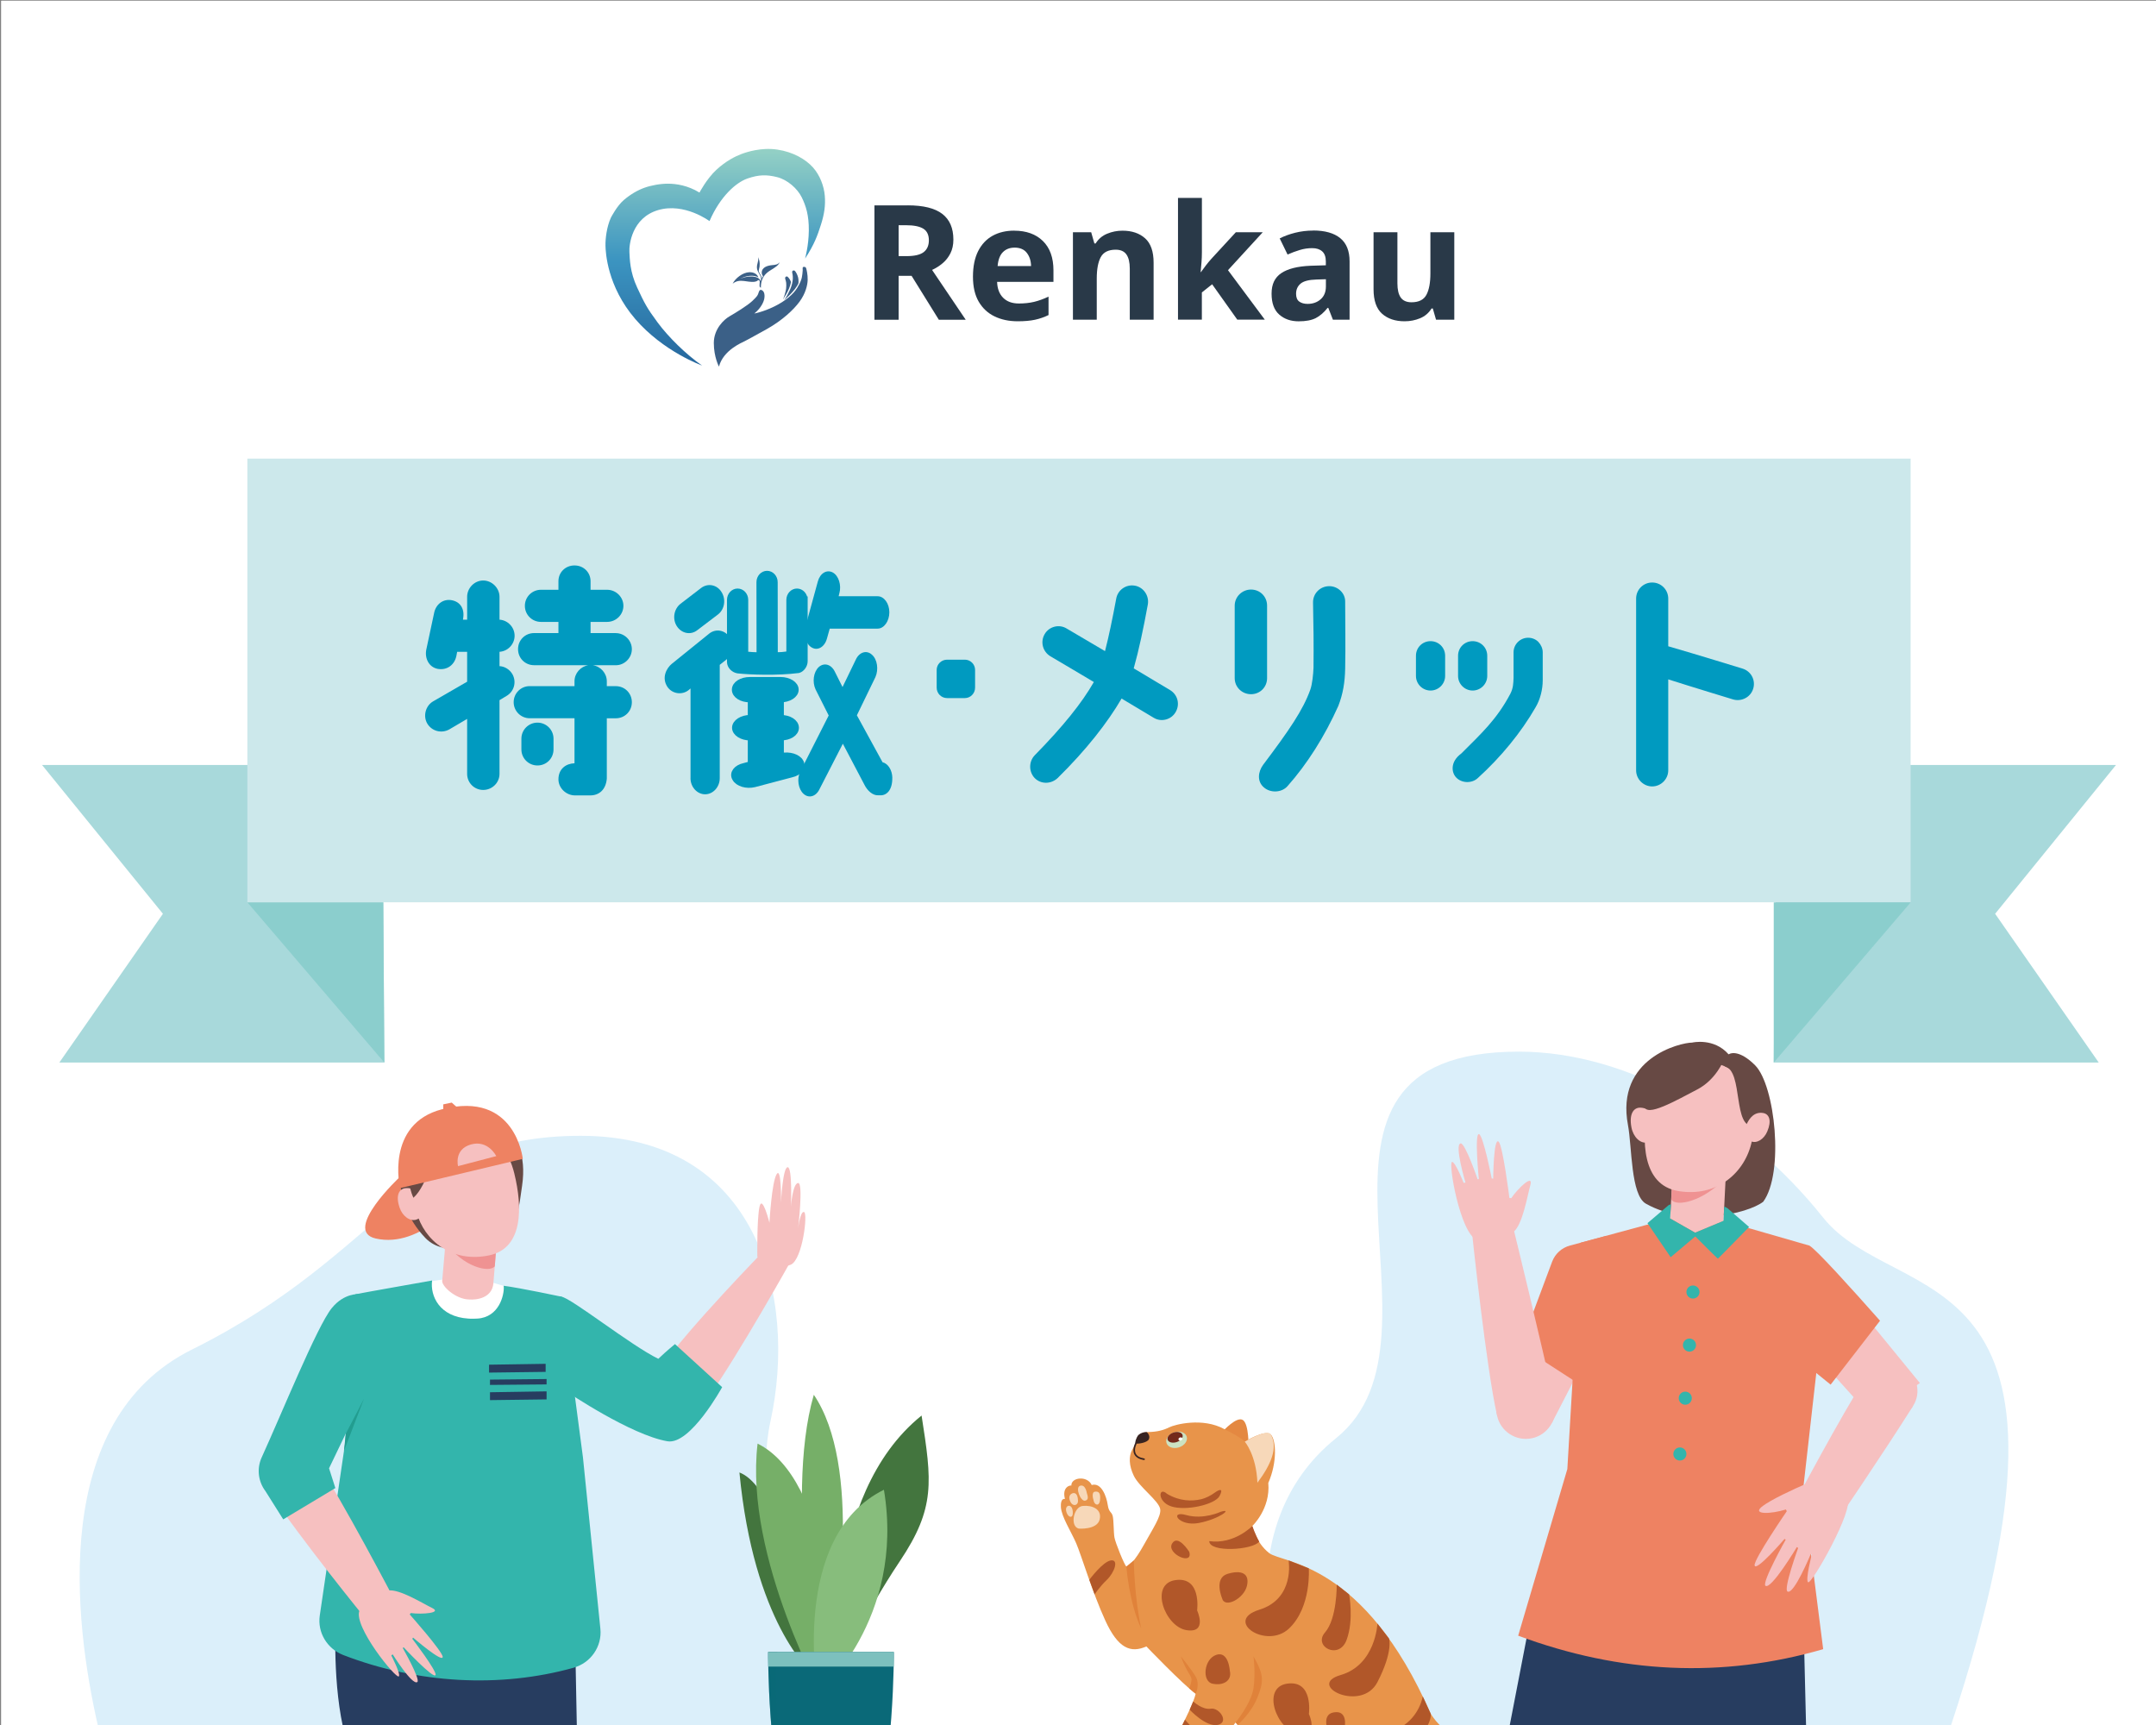 <?xml version="1.0" encoding="UTF-8"?>
<svg xmlns="http://www.w3.org/2000/svg" xmlns:xlink="http://www.w3.org/1999/xlink" version="1.1" viewBox="0 0 600 480">
  <rect x="0" y="0" width="600" height="480" fill="#808080" stroke="none"/>
  <!-- Generator: Adobe Illustrator 30.0.0, SVG Export Plug-In . SVG Version: 2.1.1 Build 123)  -->
  <defs>
    <style>
      .st0, .st1 {
        fill: none;
      }

      .st2 {
        fill: #ef9292;
      }

      .st3, .st4 {
        fill: #0a6978;
      }

      .st5 {
        fill: #372321;
      }

      .st6 {
        fill: #73291b;
      }

      .st7 {
        fill: #009ac0;
      }

      .st4 {
        mix-blend-mode: multiply;
        opacity: .39;
      }

      .st4, .st8 {
        isolation: isolate;
      }

      .st9 {
        fill: #e0823a;
      }

      .st10 {
        fill: #8bcecd;
      }

      .st1 {
        stroke: #009ac0;
        stroke-miterlimit: 10;
        stroke-width: 1.91px;
      }

      .st11 {
        fill: #229d90;
      }

      .st12 {
        fill: #cce2c2;
      }

      .st13 {
        fill: #ee8262;
      }

      .st14 {
        fill: #b15729;
      }

      .st15 {
        fill: #f5b252;
      }

      .st16 {
        clip-path: url(#clippath-1);
      }

      .st17 {
        clip-path: url(#clippath-2);
      }

      .st18 {
        fill: #293948;
      }

      .st19 {
        fill: #fff;
      }

      .st20 {
        fill: #f7d8b9;
      }

      .st21 {
        fill: #33b5ac;
      }

      .st22 {
        fill: #e8944a;
      }

      .st23 {
        fill: #43753e;
      }

      .st24 {
        fill: #76af68;
      }

      .st25 {
        fill: #a8d9db;
      }

      .st26 {
        fill: #e48841;
      }

      .st27 {
        fill: #7dc0be;
      }

      .st28 {
        fill: #f6c0c0;
      }

      .st29 {
        fill: #dbeffa;
      }

      .st30 {
        fill: #87bd7c;
      }

      .st31 {
        fill: #273d60;
      }

      .st32 {
        fill: url(#_名称未設定グラデーション);
      }

      .st33 {
        fill: #674944;
      }

      .st34 {
        clip-path: url(#clippath);
      }

      .st35 {
        fill: #cce8eb;
      }

      .st36 {
        fill: #3b6087;
      }
    </style>
    <clipPath id="clippath">
      <rect class="st0" x=".36" y=".21" width="600" height="480"/>
    </clipPath>
    <clipPath id="clippath-1">
      <rect class="st0" x=".36" y=".21" width="600" height="480"/>
    </clipPath>
    <clipPath id="clippath-2">
      <rect class="st0" x=".36" y=".21" width="600" height="480"/>
    </clipPath>
    <linearGradient id="_名称未設定グラデーション" data-name="名称未設定グラデーション" x1="199.05" y1="41.75" x2="199.05" y2="102.17" gradientTransform="translate(0 .11)" gradientUnits="userSpaceOnUse">
      <stop offset="0" stop-color="#93d0c5"/>
      <stop offset=".5" stop-color="#3c95c1"/>
      <stop offset="1" stop-color="#25669d"/>
    </linearGradient>
  </defs>
  <g class="st8">
    <g id="_レイヤー_1" data-name="レイヤー_1">
      <rect class="st19" x=".36" y=".21" width="600" height="480"/>
      <rect class="st19" x=".36" y=".21" width="600" height="480"/>
      <path class="st29" d="M542.91,480.21c44.24-133.24-15.08-115.71-35.56-141.42-21.47-26.95-53.78-46.16-84.64-46.16-72.17,0-15.74,79.27-50.86,107.53-30.42,24.48-17.43,67.42-12.06,80.05h183.13-.01Z"/>
      <path class="st29" d="M219.29,480.21c8.15-25.7-11.06-56.37-4.87-84.72,7.55-34.56-3.49-79.44-52.78-79.44s-53.77,32.4-108.23,59.48c-39.57,19.67-32.81,75.58-26.16,104.68h192.04Z"/>
      <g>
        <path class="st31" d="M420.08,480.48h82.54l-.72-29.72c-28.02-4.87-53.7-8.09-74.3-9.22l-7.53,38.94h.01Z"/>
        <g>
          <path class="st28" d="M488.67,381.63l-8.87-12.59c-10.42,7.16-37.86,29.04-37.86,29.04l8.3,9.52s25.76-17.04,38.43-25.96h0Z"/>
          <path class="st28" d="M479.32,369.42c3.21-2.8,8.08-2.47,10.88.74,2.8,3.21,2.47,8.08-.74,10.88-3.21,2.8-8.08,2.47-10.88-.74-2.8-3.21-2.47-8.08.74-10.88Z"/>
        </g>
        <g>
          <polygon class="st28" points="494.44 365.02 520.86 394.33 534.29 384.84 506.28 350.61 494.44 365.02"/>
          <path class="st28" d="M506.92,351.35c-3.14-4.08-9-4.84-13.08-1.7-4.08,3.14-4.84,9-1.7,13.08,3.14,4.08,9,4.84,13.08,1.7,4.08-3.14,4.84-9,1.7-13.08Z"/>
        </g>
        <path class="st13" d="M503.52,346.6c1.77.88,11.84,12.06,19.68,20.91l-13.75,17.78-25.85-20.97,19.93-17.72h-.01Z"/>
        <g>
          <g>
            <polygon class="st28" points="449.79 361.22 431.91 395.9 416.3 390.54 434.67 350.3 449.79 361.22"/>
            <path class="st28" d="M434.25,351.18c2-4.75,7.47-6.97,12.22-4.97s6.97,7.47,4.97,12.22-7.47,6.97-12.22,4.97-6.97-7.47-4.97-12.22Z"/>
          </g>
          <path class="st13" d="M431.95,351.07l-8.78,23.49,17.74,11.5,19.14-38.97-13.08-3.19-10.09,2.7c-2.27.61-4.11,2.28-4.93,4.48h0Z"/>
        </g>
        <path class="st33" d="M470.96,290.1s6.01-1.4,10.1,3.28c1.28-.76,3.88-.45,7.37,3.04,5.6,5.61,8.13,30.02,2.26,37.98-4.42,3.41-21.01,7.13-32.66.53-4.23-2.4-3.84-15.81-4.98-21.88-3.5-18.57,14.5-22.95,17.92-22.94h-.01Z"/>
        <path class="st28" d="M464.79,339.06c2.18,2.14,6.8,5.2,6.8,5.2,0,0,7.29-3.17,8.03-4.19l1.1-21.95-14.71-1.73-1.22,22.67Z"/>
        <path class="st13" d="M507.38,458.9l-5.62-44.12,5.61-49.57-3.84-18.61-23.84-6.87-7.95,3.28-6.95-3.96-24.89,6.74-3.72,62.99-13.68,46.37c28.45,10.56,56.74,11.92,84.88,3.75h0Z"/>
        <g>
          <path class="st2" d="M480.21,327.65c-5.94,6.63-13.87,8.35-15.11,6.09l.98-18.67,14.71,1.72-.58,10.86h0Z"/>
          <g>
            <path class="st28" d="M461.05,313.24c.51,2.67-.77,4.31-2.67,4.67-1.9.36-3.85-1.51-4.36-4.19-.71-3.74.59-5.58,2.52-5.5,2.75.12,4.01,2.34,4.52,5.01h0Z"/>
            <path class="st28" d="M458.59,307.62c-1.83,9.72-1.63,22.08,8.39,23.79,10.94,1.87,18.75-5.23,20.54-13.84,2.59-12.42-2.35-20.27-10.82-21.86-5-1.84-15.35-2.77-18.11,11.91h0Z"/>
          </g>
          <path class="st33" d="M488.22,313.27c-6.13,1.05-2.98-15.29-8.21-16.54.97-.99.59-1.72,2.56-1.14,4.74,1.39,8.7,9.81,5.66,17.68h-.01Z"/>
        </g>
        <path class="st28" d="M485.95,313.13c-.93,2.17-.14,3.8,1.4,4.46s3.55-.57,4.47-2.75c1.29-3.04.53-4.84-1.12-5.13-2.36-.4-3.83,1.24-4.76,3.42h.01Z"/>
        <path class="st33" d="M479.69,294.99s-2.08,5.42-7.35,8.16c-5.64,2.94-14.65,8.1-14.59,4.49.05-3.61.37-11.18,9.28-14.29,8.91-3.11,12.66,1.63,12.66,1.63h0Z"/>
        <path class="st21" d="M479.83,335.72l-.19,3.99-7.9,3.3-6.95-3.96.21-3.98-.65.29-5.87,5,6.45,9.47,6.86-5.78s6.19,6.22,6.3,6.18,8.67-8.81,8.67-8.81l-6.05-5.25-.89-.44h.01Z"/>
        <g>
          <path class="st28" d="M432.58,390.29l-15.99,3.43c-2.97-13.09-6.84-49.83-6.84-49.83l11.56-1.52s7.81,31.84,11.26,47.92h0Z"/>
          <path class="st28" d="M416.49,393.08c.48,4.49,4.52,7.74,9.01,7.26,4.49-.48,7.74-4.52,7.26-9.01-.48-4.49-4.52-7.74-9.01-7.26-4.49.48-7.74,4.52-7.26,9.01Z"/>
        </g>
        <path class="st28" d="M419.43,342.87c.63-.3,1.48.53,1.78-.09,2.54-2.02,3.88-10.24,4.66-12.95.97-3.36-3.41.78-5.29,3.56l-.52-.03s-1.82-14.57-3.01-15.68c-1.41-1.31-1.5,10.29-1.5,10.29l-.41-.06s-2.36-11.93-3.53-12.32c-1.35-.46-.06,12.52-.06,12.52l-.34.02s-3.51-10.24-4.74-9.97c-1.79.39,1.36,10.9,1.36,10.9l-.52.08s-2.24-5.78-3.2-5.83c-1.17-.06,2.2,20.02,6.97,21.75,2.19.79,6.35-1.24,8.34-2.18h.01Z"/>
        <path class="st21" d="M469.32,359.52c0,1,.81,1.82,1.82,1.82s1.82-.81,1.82-1.82-.81-1.82-1.82-1.82-1.82.81-1.82,1.82Z"/>
        <path class="st21" d="M468.35,374.29c0,1,.81,1.82,1.82,1.82s1.82-.81,1.82-1.82-.81-1.82-1.82-1.82-1.82.81-1.82,1.82Z"/>
        <path class="st21" d="M467.18,389.06c0,1,.81,1.82,1.82,1.82s1.82-.81,1.82-1.82-.81-1.82-1.82-1.82-1.82.81-1.82,1.82Z"/>
        <circle class="st21" cx="467.5" cy="404.59" r="1.82"/>
        <g>
          <g>
            <path class="st28" d="M532.33,391.33l-13.04-8.2c-6.86,10.62-20.33,35.96-20.33,35.96l11.33,5.58s13.78-20.22,22.04-33.34h0Z"/>
            <path class="st28" d="M518.99,383.66c1.88-3.82,6.5-5.39,10.32-3.51s5.39,6.5,3.51,10.32-6.5,5.39-10.32,3.51-5.39-6.5-3.51-10.32Z"/>
          </g>
          <path class="st28" d="M504.65,412.83c-.74-.21-1.51-.16-2.21.14-2.75,1.18-9.8,4.36-12.2,6.35-2.62,2.17,2.57,2.01,6.76.71l.25.48s-9.14,13.31-8.96,15.04c.22,2.12,8.34-7.33,8.34-7.33l.31.22s-6.7,11.93-5.64,12.81c1.54,1.28,8.75-10.76,8.75-10.76l.36.25s-4.17,11.46-2.96,12.12c1.78.97,6.47-10.44,6.47-10.44l.3.09s-1.83,7.01-1.06,7.76c.94.9,13.09-20.7,10.86-23.2-1.72-1.92-7.01-3.59-9.37-4.25h0Z"/>
        </g>
      </g>
      <g class="st34">
        <g>
          <path class="st28" d="M197,389.01l-12.93-8.64c7.15-10.44,28.98-32.8,28.98-32.8l7.06,3.28s-14.2,25.46-23.11,38.16Z"/>
          <path class="st13" d="M111.32,327.45s-16.1,15.03-6.79,17.17c12.82,2.94,23.92-11.73,23.92-11.73l-17.14-5.43h.01Z"/>
          <g>
            <path class="st21" d="M139.39,616.6s-2.08,10.52-3.09,22.95l41.61-.22s-.04-7.08-5.6-9.38c-3.5-1.45-8.98-2.55-12.55-3.17-2.17-.38-3.9-1.97-4.42-4.06l-1.38-5.53-14.57-.6h0Z"/>
            <path class="st15" d="M177.9,639.34l-41.61.22c.1-1.24.21-2.44.33-3.63l40.46-.68c.8,2.17.82,4.1.82,4.1h0Z"/>
          </g>
          <g>
            <path class="st21" d="M83.31,610.73s-3.91,10.01-7.11,22.09l41.02,6.8s1.21-6.98-3.85-10.18c-3.19-2.02-8.39-4.03-11.8-5.24-2.07-.74-3.49-2.6-3.64-4.74l-.38-5.68-14.24-3.04h0Z"/>
            <path class="st15" d="M117.22,639.61l-41.02-6.8c.32-1.2.64-2.37.97-3.52l39.97,6.14c.4,2.27.08,4.18.08,4.18Z"/>
          </g>
          <rect class="st31" x="115.82" y="451.26" width="25.98" height="32.42"/>
          <path class="st31" d="M127.87,454.19l.14,12.52-7.4,79.97-16.12,72.71-27.2-4.55,15.69-69.99,2.42-64.53c-3.04-14.13-1.89-31.41-1.89-31.41,15.09-2.26,23.31,4.16,34.37,5.3v-.02Z"/>
          <path class="st31" d="M159.78,619.39h-26.58l.84-72.06-5.23-80.34,2.35-12.68c10.24-3.59,19.69-5.71,27.31-5.99l1.73,15.13,1.61,83.3-2.03,72.62v.02Z"/>
          <path class="st19" d="M113.03,357.84s5.13,18.79,16.24,26.71c11.02-6.5,14.51-25.69,14.51-25.69l-13.37-3.88-14.38,2.13s-3,.73-3,.73Z"/>
          <g>
            <polygon class="st28" points="92.3 365.2 76.2 400.18 91.91 403.37 107.94 371.3 92.3 365.2"/>
            <path class="st28" d="M106.85,373.17c2.61-3.72,1.64-8.81-2.18-11.36s-9.03-1.6-11.64,2.13c-2.61,3.72-1.64,8.81,2.18,11.36s9.03,1.6,11.64-2.13Z"/>
          </g>
          <path class="st21" d="M159.59,464.08c-20.47,5.69-43.37,4.43-64.04-3.54-4.52-1.75-7.25-6.29-6.56-11l7.06-48.01,2.82-41.38c4.1-.8,16.03-2.87,21.38-3.84-.57,4.31,2.04,10.09,10.08,10.6.42.04.85.04,1.31.04.72-.02,1.47-.02,2.27-.17,5.55-1.07,6.53-7.38,6.25-9,4.45.56,16.18,3.05,16.18,3.05l5.89,44.7,4.85,47.69c.5,4.9-2.64,9.51-7.49,10.85h0Z"/>
          <path class="st33" d="M130.53,310.89s-5.81-1.04-9.52,3.5c-1.26-.66-3.74-.25-6.92,3.16-2.91,3.13-5.87,16.32,4.3,26.94,5.58,5.83,17.01,2.11,21.68-.77,3.94-2.42,4.41-8.11,5.23-13.82,2.52-17.5-11.5-19.16-14.77-19.01Z"/>
          <path class="st28" d="M137.3,357.15c-.38,3.97-4.51,4.63-6.79,4.44-3.69-.06-7.81-3.81-7.43-5.35l1.76-20.48,14.2.23-1.74,21.16Z"/>
          <path class="st2" d="M123.99,345.69c4.8,6.88,12.23,8.6,13.71,6.66l1.36-17.48-14.2-.23-.86,11.06h-.01Z"/>
          <g>
            <path class="st28" d="M117.81,334.71c.82,2.42-.19,4.09-1.94,4.66-1.76.57-3.85-.92-4.67-3.34-1.15-3.38-.16-5.25,1.69-5.41,2.63-.23,4.1,1.67,4.93,4.08h-.01Z"/>
            <path class="st28" d="M143.17,326.71c2.19,9,2.55,20.55-6.96,22.59-10.39,2.22-18.19-4.07-20.29-12.03-3.04-11.49,1.34-19.04,9.38-20.89,4.71-1.94,14.58-3.26,17.88,10.33h0Z"/>
          </g>
          <path class="st33" d="M115.05,333.29c4-3.52,5.84-13.32,7.12-15.81-.97-.88-.64-1.58-2.5-.96-4.47,1.51-7.89,9.54-4.62,16.77Z"/>
          <g>
            <path class="st28" d="M74.89,414.96l13.2-8.24c7.06,10.49,21.72,38.52,21.72,38.52l-7.92,5.37s-18.5-22.68-27-35.64h0Z"/>
            <path class="st28" d="M106.89,443.75c.61-.25.56-1.35,1.2-1.17,3.05-.5,9.71,3.68,12.12,4.83,2.99,1.42-2.72,1.87-5.88,1.44l-.31.38s9.15,10.3,9.18,11.81c.03,1.79-8.24-5.35-8.24-5.35l-.22.32s6.93,9.04,6.47,10.09c-.54,1.22-8.89-7.73-8.89-7.73l-.23.22s5.01,8.78,4.04,9.46c-1.42.99-6.85-7.71-6.85-7.71l-.38.31s2.67,5.13,2.09,5.82c-.71.84-12.76-13.95-10.95-18.31.83-2,4.91-3.61,6.85-4.4h0Z"/>
          </g>
          <path class="st21" d="M73.92,414.99c-2.09-2.73-2.51-6.35-1.09-9.46,5.62-12.32,15.39-36.44,19.48-41.51,3.49-4.33,7.63-3.91,7.63-3.91l-1.24,33.64-7.13,14.82,1.76,5.5-14.51,8.71-4.9-7.78h0Z"/>
          <path class="st21" d="M187.84,374.01s-2.05,1.64-4.64,4.09c-7.69-3.74-24.37-17.03-27.01-17.29-5.15-.52-3.96,5.38-3.96,5.38l5.7,21.19s17.65,11.93,27.82,13.67c6.38,1.09,15.22-15.06,15.22-15.06l-13.12-11.97h-.01Z"/>
          <path class="st13" d="M123.05,308.65c-15.91,4.09-11.73,21.96-11.73,21.96l34.17-8.14s-1.97-19.1-22.44-13.81h0ZM127.47,324.49s-1.2-4.67,3.58-6.03c4.79-1.36,7.06,3.24,7.06,3.24l-10.64,2.79Z"/>
          <polygon class="st13" points="123.36 309.18 123.36 307.3 125.72 306.81 127.05 308 123.36 309.18"/>
          <path class="st28" d="M210.76,349.76s-.15-10.56.61-14c.77-3.44,2.76,4.48,2.76,4.48,0,0,.62-11.26,2-13.5s1.22,7.9,1.22,7.9c0,0,.46-9.77,1.84-9.85,1.38-.08.92,10.97.92,10.97,0,0,.46-6.44,1.99-6.58,1.53-.14,0,12.71,0,12.71,0,0,.61-5.05,1.68-4.62,1.07.43-.45,13.13-3.67,14.63-3.22,1.49-9.35-2.14-9.35-2.14h0Z"/>
          <polygon class="st11" points="96.23 398.95 101.28 389.25 95.72 403.75 96.23 398.95"/>
          <g>
            <polygon class="st31" points="136.36 383.89 152.11 383.73 152.11 385.23 136.36 385.37 136.36 383.89"/>
            <polygon class="st31" points="136.36 387.41 152.11 387.16 152.11 389.4 136.36 389.6 136.36 387.41"/>
            <polygon class="st31" points="136.1 379.74 151.85 379.5 151.85 381.74 136.1 381.94 136.1 379.74"/>
          </g>
        </g>
      </g>
      <g class="st16">
        <g>
          <path class="st26" d="M340.34,398.24s3.89-4.29,5.58-3.08c1.7,1.21,1.54,7.61,1.54,7.61,0,0-6.8-2.59-7.13-4.53h.01Z"/>
          <path class="st22" d="M315.08,403.42s.56-.97.97-1.78c.32-2.27,1.21-3.08,3.64-3.16,2.43-.08,4.05-.49,5.67-1.3,1.62-.81,9.31-2.83,15.38.49,5.1,2.59,5.67,3.48,5.67,3.48,0,0,5.83-3.56,7.28-1.94,1.46,1.62,1.78,7.69-.73,13.44.65,7.2-4.45,11.98-4.45,11.98,0,0,.97,4.61,4.69,7.53,3.72,2.91,26.35,2.19,44.98,44.76,3.58,5.5,8.6,8.74,27.05,9.71,18.45.97,25.12-2.91,26.97,1.62s-13.15,5.94-26.75,6.37-18.93,1.94-27.27-3.02c-1.76,1.35-2.65,1.27-2.65,2.48s1.13,2.99-3.89,3.48c-5.02.49-8.01.81-12.22,1.3-2.35.89-4.78.73-6.15.73-1.86.97-4.78.01-4.78.01-2.19.31-3.16-.9-2.83-3.33-2.27-.65-10.04-2.19-21.8-16.97-5.4,7.01-11.22,17.48-13.6,19.21-2.37,1.73-6.15,1.62-7.66.97-1.73,1.08-5.02.11-5.02.11-2.35,0-3.83-2.05-1.51-5.02,2.32-2.97,5.07-2.37,5.77-2.27,1.83-1.73,10.04-16.89,10.9-20.99-3.78-2.81-13.71-13.17-13.71-13.17-4.42,1.94-7.88.54-11.44-7.23-3.56-7.77-6.69-18.24-8.09-21.48-1.4-3.24-4.1-7.39-4.26-10.06-.16-2.67,1.13-2.27,1.13-2.27-.89-3.4,1.54-3.89,1.78-3.72-.08-2.35,4.45-2.83,5.67-.16,2.75-.81,4.13,3.32,4.45,5.5.32,2.19,1.05,1.86,1.38,3.08.32,1.21.24,4.53.49,5.99.24,1.46,2.83,7.85,3.32,8.09.49.24,2.35-1.46,4.86-5.99,2.51-4.53,4.88-8,4.56-9.96-.38-2.33-5.84-6.13-7.35-9.28-1.38-2.86-1.42-5.45-.45-7.23h0Z"/>
          <path class="st20" d="M346.41,401.15s3.2,3.67,3.52,11.44c3.88-5.18,5.71-9.71,3.77-13.38-.86-1.83-7.28,1.94-7.28,1.94h0Z"/>
          <path class="st9" d="M313.46,435.88s.76,10.26,4.13,17.24c-1.94-8.74-2.06-18.92-2.06-18.92l-2.06,1.68h-.01Z"/>
          <path class="st20" d="M300.19,425.35s5.1.4,5.83-2.51-2.1-4.05-4.69-3.8c-2.59.24-3.64,5.67-1.13,6.31h0Z"/>
          <path class="st20" d="M304.32,417.42s-.73-2.19.4-2.35,1.61.49,1.41,2.35c-.2,1.86-1.59,1.46-1.82,0h.01Z"/>
          <path class="st20" d="M302.45,415.44s-.35-2.47-1.85-2.02.16,4.45,1.38,4.17c1.21-.28.63-1.51.48-2.15h-.01Z"/>
          <path class="st20" d="M298.61,415.48s-1.54.31-.85,2.12,2.29,1.35,2.24,0c-.05-1.35-.42-2.28-1.39-2.12h0Z"/>
          <path class="st20" d="M297.28,419.01s-.97.27-.49,1.77c.49,1.5,1.62,1.7,1.74.57s-.2-2.53-1.25-2.34Z"/>
          <path class="st9" d="M322.61,499.47s-2.51-3.13,0-4.91c-2.91,1.3-2.84,4.48,0,4.91Z"/>
          <path class="st9" d="M317.13,499.55s-1.39-3.05-.34-3.69c-1.82.98-.9,3.48.34,3.69Z"/>
          <path class="st9" d="M378.54,492.7s-2.27-.24-3.08,0-3.24-2.51-5.91-.49c-2.19-.08-3.89,4.05-3.89,4.05-.81-2.1.81-4,3.16-4.79,2.35-1.76,5.42.18,6.56.42,1.13.24,2.99-.08,3.16.81Z"/>
          <path class="st9" d="M373.28,499.58s-1.21-1.05-.81-3.32c.4-2.27,2.27-2.76,2.27-2.76-2.99,1.23-4.94,3.98-1.46,6.08h0Z"/>
          <path class="st9" d="M368.51,499.59s-1.28-3.56,1.46-6.09c-2.1.82-3.48,3.11-1.46,6.09Z"/>
          <path class="st9" d="M343.87,479.29s4.32-5.29,4.96-9.5c.65-4.21,0-8.9,0-8.9,3.08,5.34,2.82,7.12,1.09,11.49-1.74,4.37-5.5,7.58-5.5,7.58l-.55-.67h0Z"/>
          <path class="st9" d="M332.76,471.3s1.24-2.64,0-4.75c-1.24-2.1-4.15-5.67-4.15-5.67,1.78,4.86,3.18,5.45,2.97,6.75-.22,1.3-.61,2.19-.61,2.19l1.8,1.48h-.01Z"/>
          <path class="st5" d="M319.17,398.51s1.01.9.57,1.95c-.45,1.05-3.36,1.42-3.68,1.17-.32-.24.2-1.56.57-2.1.36-.55,1.62-1.15,2.55-1.02h-.01Z"/>
          <path class="st5" d="M318.4,406.27h-.04c-1.4-.23-2.31-.78-2.71-1.65-.68-1.47.37-3.26.41-3.34.06-.11.2-.14.3-.08.1.06.14.2.08.3-.01.02-.98,1.67-.39,2.93.34.73,1.14,1.2,2.38,1.4.12.02.2.13.18.25-.02.11-.11.19-.22.19h.01Z"/>
          <g>
            <path class="st12" d="M328.11,402.74c-1.55.5-3.11-.04-3.48-1.2-.37-1.16.59-2.5,2.14-3s3.11.04,3.48,1.2c.37,1.16-.59,2.5-2.14,3Z"/>
            <path class="st6" d="M327.44,401.28c-1.15.37-2.27.06-2.5-.67s.5-1.63,1.65-2,2.27-.06,2.5.67c.24.74-.5,1.63-1.65,2Z"/>
            <path class="st19" d="M328.64,400.82c-.3.09-.6-.01-.67-.24-.07-.23.11-.49.4-.58.3-.09.6.01.67.24.07.23-.11.49-.4.58Z"/>
          </g>
          <path class="st14" d="M348.51,424.63s-5.02,5.18-11.98,4.21c0,3.24,12.11,2.51,13.91.12-1.03-1.78-1.93-4.33-1.93-4.33Z"/>
          <path class="st14" d="M358.61,434.2s1.85,10.63-8.17,13.73c-10.02,3.09,2.03,11.18,8.31,5.2,6.28-5.99,5.48-16.72,5.48-16.72l-5.62-2.2h0Z"/>
          <path class="st14" d="M372,440.96s.13,9.4-3.26,13.29,3.89,7.77,6,2.1c2.1-5.67.7-12.7.7-12.7l-3.43-2.7h-.01Z"/>
          <path class="st14" d="M383.33,451.77s-.47,11.49-10.25,14.33c-9.78,2.83,5.79,10.6,10.25,1.97s3.22-12.15,3.22-12.15l-3.22-4.14h0Z"/>
          <path class="st14" d="M395.94,472.02s-.81,5.54-6.15,8.62-7.12,5.34-4.53,6.64c2.59,1.3,13.07-4.53,12.93-10.36-1.21-2.69-2.25-4.89-2.25-4.89h0Z"/>
          <path class="st14" d="M364.26,476.91s1.29-9.47-6.04-8.42c-7.32,1.06-2.94,12.95,3.06,13.92s2.97-5.5,2.97-5.5h.01Z"/>
          <path class="st14" d="M333.15,448.1s1.29-9.47-6.04-8.42c-7.32,1.06-2.94,12.95,3.06,13.92s2.97-5.5,2.97-5.5h.01Z"/>
          <path class="st14" d="M340.09,444.73s-2.37-5.59,1.51-6.78c3.89-1.19,6.26-.13,5.4,3.39-.86,3.52-6.21,6.31-6.91,3.39h0Z"/>
          <path class="st14" d="M330.95,431.8s-3.16-5.07-4.78-2.27c-1.62,2.81,6,6.26,4.78,2.27Z"/>
          <path class="st14" d="M369.91,482.52s-2.91-6.09,2.09-6.09.82,12.18-2.09,6.09Z"/>
          <path class="st14" d="M363.41,490.73s-1.58-5.98-5.34-3.28,7.77,8.19,5.34,3.28Z"/>
          <path class="st14" d="M334.12,417.21c-2.33.52-5.73.61-9.35-1.54-2.37-2.17-2.83,2.16,1.18,3.5s12.15-.49,13.43-2.87c1.18-2.19.02-1.92-1.21-1.03-1.22.89-2.57,1.61-4.04,1.94h0Z"/>
          <path class="st14" d="M339.74,420.66s-4.8,2.29-9.63.92c-4.83-1.37-2.17,3.28,3.51,2.21,5.69-1.08,9.62-4.2,6.12-3.13Z"/>
          <path class="st14" d="M410.99,484.94s-1.83,3.63-1.07,5.25c.76,1.62,3.22-3.16,3.23-4.82-1.04-.2-2.16-.43-2.16-.43Z"/>
          <path class="st14" d="M416.84,485.92s-2.27,5.35-.55,5.99c1.73.65,2.53-5.77,2.53-5.77l-1.98-.22Z"/>
          <path class="st14" d="M426.55,486.69s-.92,5.44.1,5.66c1.02.22,1.62-5.6,1.62-5.6l-1.72-.06Z"/>
          <path class="st14" d="M430.45,486.79s-.16,4.86,1.03,4.75.67-4.75.67-4.75h-1.7Z"/>
          <path class="st14" d="M435.36,486.72s-.45,3.99.73,4.08c1.17.08.97-4.15.97-4.15l-1.7.07Z"/>
          <path class="st14" d="M421.31,486.37s-1.19,4.66.81,4.66c2.7,0,1.51-4.48,1.51-4.48l-2.32-.17h0Z"/>
          <path class="st14" d="M441.82,493.42s-2.42-5.39-.79-7.02c2.92-.23,10.26-1.85,11.34,1.79s-6.62,4.72-10.55,5.23h0Z"/>
          <path class="st14" d="M342.26,464.94s-.34-5.67-3.81-4.45-3.99,7.37-1.04,8.01c2.95.65,5.5-.79,4.85-3.56Z"/>
          <path class="st14" d="M332.06,473.44s2.53,2.41,4.9,2.02,5.21,3.77,1.96,4.5-7.84-4.21-7.84-4.21l.98-2.31Z"/>
          <path class="st14" d="M329.79,478.51s3.29,4.11,5.01,4.01c1.73-.1-1.72,3.94-3.72,1.7s-2.2-3.9-2.2-3.9l.9-1.82h.01Z"/>
          <path class="st14" d="M304.63,443.66s1.3-2.04,3.41-4.06c2.1-2.02,3.4-5.71,1.13-5.4s-6.02,5.4-6.02,5.4l1.48,4.06h0Z"/>
        </g>
      </g>
      <g class="st17">
        <g>
          <polygon class="st24" points="213.78 459.68 213.78 459.68 213.78 459.68 213.78 459.68"/>
          <path class="st23" d="M226.48,465.76c-1.07-.36-16.77-14.63-20.7-56.03,13.92,5.35,19.63,55.68,19.63,55.68"/>
          <path class="st23" d="M232.91,465.76s-4.28-49.52,23.56-71.87c2.86,18.34,3.93,25.66-6.07,40.56-9.99,14.9-17.49,31.31-17.49,31.31h0Z"/>
          <path class="st24" d="M228.62,470.4s-10.71-52.88-2.14-82.29c13.21,19.48,7.49,62.31,2.14,82.29Z"/>
          <path class="st24" d="M229.72,473.79s-22.67-40.33-18.89-72.09c19.8,9.8,22.94,54.61,18.89,72.09Z"/>
          <path class="st30" d="M227.61,471.47s-7.97-43.9,18.38-56.93c6,36.23-18.38,56.93-18.38,56.93Z"/>
          <path class="st3" d="M242.3,512.16h-22.09c-6.73-21.12-6.43-52.48-6.43-52.48h34.96s.27,31.37-6.43,52.48h-.01Z"/>
          <path class="st4" d="M216.33,459.68h-2.55s-.3,31.37,6.43,52.48h20.04c-20.88-4.96-25.94-31.19-23.92-52.48h0Z"/>
          <rect class="st27" x="213.78" y="459.68" width="34.96" height="4.07"/>
        </g>
      </g>
      <g>
        <g>
          <path class="st36" d="M211.73,80.07c-.12-.06-.23-.17-.33-.34-.06-.52.03-.81.03-1.27,0-.16-.04-.29-.12-.4-.12-.16-.25-.17-.4-.04-.24.21-.54.35-1.12.41-.99.05-1.78-.12-2.74-.24-1.2-.15-2.17-.03-3.16.75.77-1.56,2.84-3.13,4.64-3.19,1.05-.04,2.15.38,2.53,1.44-1.2-.75-3.59-.59-5.32.57,1.79-1.12,5.52-1.22,5.91.46.28-.54.14-1.18-.16-1.68l-.34-.61c-.16-.3-.32-.55-.41-.88-.14-.52-.12-1.12.09-1.81.13-.53.28-1.05.16-1.68.55,1.23.51,2.43.24,3.35-.1.33-.1.53-.03.72.23.6.7.99.81,1.84.07-.21.23-.47.34-.62-.26-.32-.38-.68-.36-1.02.05-1.53,1.71-1.95,2.96-2.06.78-.07,1.52-.12,2.05-.83-.34.9-1.33,1.49-2.13,1.99-.57.35-1.12.69-1.62,1.17-.53.5-.94,1.1-1.21,1.9-.22.64-.3,1.33-.29,2.09"/>
          <g>
            <g>
              <path class="st36" d="M200.09,102.03s-1.44-2.65-1.44-6.58,2.84-6.55,4.34-7.41,5.07-3.03,6.41-4.32c1.35-1.29,1.39-1.49,1.58-1.91s.29-1.56,1.16-1,.61,2.14.51,2.52c-.09.38-.64,2.24-2.74,3.91,0,0,2.4-.41,5.55-1.95,3.16-1.54,5.33-3.44,6.39-5.17,1.07-1.74,1.19-2.54,1.29-2.88.09-.34.25-1.67.25-2s-.14-.95.27-.98.59.1.69.39.47,1.8.42,3.27c-.05,1.47-.59,3.74-2.25,6.01s-4.81,5.21-9.05,7.6-5.46,2.99-6.21,3.4-5.96,2.45-7.18,7.09h.01Z"/>
              <path class="st36" d="M218.23,83.5s3.04-2.52,3.98-4.7c0,0,.07-.83-.09-1.56-.16-.73-.64-1.57-.85-1.8-.22-.23-.37-.2-.5-.17-.12.02-.43.17-.29.68s.24,1.47.08,2.32c-.15.85-.35,1.54-.7,2.32-.35.78-1.12,2.32-1.64,2.91h0Z"/>
              <path class="st36" d="M217.9,83.3s1.84-2.53,2.23-4.83c0,0-.25-.67-.59-1.08s-.39-.46-.64-.46-.48.29-.39.62.27.86.29,1.29c.02.43.04.85-.03,1.48-.07.63-.56,2.41-.88,2.99h.01Z"/>
            </g>
            <path class="st32" d="M224.06,71.91s.99-3.53,1.03-7.76c.04-4.23-.8-6.86-1.98-9.26-1.18-2.39-3.93-4.88-6.86-5.61-2.94-.73-5.09-.69-8.23.39s-7.57,4.93-10.57,11.85c0,0-6.98-5.22-14.3-3.06s-8.11,9.7-7.99,11.64c.11,1.94.11,5.52,2.17,9.93s2.68,5.64,5.68,9.7,7.91,8.89,12.37,11.98c0,0-10.72-3.81-18.58-12.93-7.85-9.12-8.26-18.62-8.3-20.42-.04-1.79.29-5.16,1.52-7.82,0,0,1.67-3.27,3.59-4.89,1.92-1.63,3.86-2.73,5.71-3.4,1.85-.67,4.49-1.16,6.66-1.14s5.38.45,8.68,2.47c0,0,1.98-3.8,4.69-6.32s5.4-3.81,6.94-4.39c1.53-.58,5.59-1.91,10.02-1.25,4.43.65,7.93,2.73,9.91,4.94,1.98,2.21,3.09,5.24,3.31,7.89.22,2.65-.11,5.07-1.08,8.1-.97,3.03-1.81,5.4-4.38,9.37h-.01Z"/>
          </g>
        </g>
        <g>
          <path class="st18" d="M252.62,57.14c4.34,0,7.54.79,9.6,2.37,2.07,1.58,3.1,3.97,3.1,7.17,0,1.46-.28,2.73-.83,3.82-.55,1.08-1.27,2-2.18,2.76-.9.76-1.88,1.38-2.92,1.85l9.36,13.86h-7.48l-7.58-12.21h-3.61v12.21h-6.73v-31.82h9.27ZM252.13,62.67h-2.05v8.6h2.18c2.23,0,3.83-.37,4.79-1.11.97-.75,1.45-1.85,1.45-3.31s-.52-2.59-1.56-3.22c-1.04-.64-2.64-.96-4.81-.96Z"/>
          <path class="st18" d="M282.26,64.19c3.35,0,6.01.96,7.97,2.87,1.96,1.92,2.94,4.64,2.94,8.17v3.21h-15.68c.06,1.87.61,3.34,1.67,4.41,1.06,1.07,2.52,1.6,4.39,1.6,1.55,0,2.96-.15,4.25-.46s2.62-.8,4-1.45v5.13c-1.22.59-2.48,1.03-3.79,1.31s-2.9.42-4.77.42c-2.44,0-4.59-.45-6.46-1.36-1.87-.9-3.34-2.27-4.41-4.1s-1.6-4.15-1.6-6.97.48-5.18,1.44-7.09c.97-1.9,2.31-3.33,4.03-4.28,1.73-.95,3.73-1.42,6.02-1.42h0ZM282.31,68.91c-1.31,0-2.38.42-3.21,1.25s-1.32,2.12-1.47,3.87h9.31c-.03-1.46-.42-2.68-1.18-3.66-.75-.98-1.9-1.47-3.45-1.47h0Z"/>
          <path class="st18" d="M312.39,64.19c2.61,0,4.7.71,6.28,2.12s2.37,3.67,2.37,6.78v15.87h-6.63v-14.22c0-1.75-.32-3.07-.94-3.94-.62-.88-1.62-1.32-2.98-1.32-2.02,0-3.41.69-4.16,2.07-.74,1.38-1.11,3.37-1.11,5.96v11.45h-6.63v-24.33h5.08l.89,3.12h.35c.77-1.25,1.83-2.15,3.19-2.71,1.36-.57,2.79-.85,4.31-.85h-.02Z"/>
          <path class="st18" d="M334.48,55.1v15.15c0,.92-.04,1.83-.11,2.74-.07.91-.15,1.82-.24,2.73h.08c.45-.62.9-1.24,1.38-1.87.48-.62.98-1.23,1.52-1.83l6.82-7.4h7.49l-9.68,10.56,10.25,13.77h-7.66l-7-9.85-2.86,2.27v7.58h-6.64v-33.87h6.64v.02Z"/>
          <path class="st18" d="M365.46,64.14c3.27,0,5.77.71,7.51,2.12,1.74,1.41,2.61,3.57,2.61,6.48v16.22h-4.64l-1.29-3.3h-.18c-1.04,1.31-2.15,2.26-3.31,2.86-1.16.59-2.74.89-4.76.89-2.17,0-3.97-.62-5.39-1.87-1.43-1.25-2.14-3.2-2.14-5.84s.9-4.48,2.71-5.7c1.81-1.22,4.53-1.9,8.15-2.05l4.24-.13v-1.06c0-1.28-.34-2.22-1.01-2.81-.67-.6-1.59-.9-2.78-.9s-2.35.17-3.48.52c-1.13.34-2.26.76-3.38,1.26l-2.19-4.49c1.27-.65,2.71-1.18,4.32-1.58,1.61-.4,3.27-.6,4.99-.6l.02-.02ZM368.98,77.7l-2.59.08c-2.14.06-3.62.44-4.46,1.16-.83.71-1.24,1.65-1.24,2.81,0,1.01.29,1.74.89,2.17s1.37.64,2.33.64c1.43,0,2.63-.42,3.61-1.27.98-.85,1.47-2.05,1.47-3.59v-2h-.01Z"/>
          <path class="st18" d="M404.72,64.63v24.33h-5.08l-.9-3.12h-.35c-.77,1.25-1.84,2.16-3.19,2.72s-2.78.84-4.3.84c-2.62,0-4.71-.7-6.29-2.11-1.57-1.41-2.36-3.68-2.36-6.8v-15.86h6.64v14.22c0,1.75.31,3.07.93,3.95.63.87,1.62,1.31,2.99,1.31,2.02,0,3.41-.69,4.15-2.07s1.11-3.37,1.11-5.96v-11.45h6.65Z"/>
        </g>
      </g>
      <g>
        <g>
          <polygon class="st25" points="106.43 212.86 11.7 212.86 45.34 254.27 16.51 295.67 106.96 295.67 106.43 212.86"/>
          <polygon class="st10" points="106.66 251.1 68.86 251.1 106.96 295.67 106.66 251.1"/>
          <polygon class="st25" points="494.57 212.86 588.87 212.86 555.23 254.27 584.07 295.67 493.62 295.67 494.57 212.86"/>
          <rect class="st35" x="68.84" y="127.62" width="462.87" height="123.45"/>
          <polygon class="st10" points="493.62 251.1 531.72 251.1 493.62 295.67 493.62 251.1"/>
        </g>
        <g>
          <g>
            <path class="st7" d="M130,189.71v-8.33h-2.78l-.2,1.08c-.47,2.44-2.5,4.13-5.21,3.66-2.44-.47-3.66-2.91-3.18-5.35l2.17-10.16c.47-2.44,2.5-4.06,4.94-3.59,2.44.47,3.66,2.5,3.11,5.28v.13h1.15v-6.36c0-2.44,2.03-4.54,4.47-4.54s4.54,2.1,4.54,4.54v6.36c2.3.14,4.2,2.1,4.2,4.47s-1.9,4.33-4.2,4.47v3.99c1.42.07,2.78.88,3.59,2.23,1.22,2.17.47,4.87-1.69,6.09l-1.9,1.15v20.51c0,2.44-2.03,4.47-4.54,4.47s-4.47-2.03-4.47-4.47v-15.3l-4.94,2.91c-2.17,1.22-4.87.54-6.16-1.62-1.22-2.1-.47-4.94,1.62-6.16l9.48-5.48ZM171.37,176.17c2.44,0,4.47,2.03,4.47,4.47s-2.03,4.47-4.47,4.47h-6.36c2.17.34,3.86,2.23,3.86,4.47v1.35h2.5c2.5,0,4.47,1.96,4.47,4.47s-1.96,4.47-4.47,4.47h-2.5v16.79c-.27,3.18-2.23,4.67-4.6,4.67h-4.26c-2.44,0-4.6-2.03-4.6-4.47,0-2.91,2.1-4.4,4.47-4.47v-12.53h-12.46c-2.5,0-4.47-2.03-4.47-4.47s1.96-4.47,4.47-4.47h12.46v-1.35c0-2.23,1.69-4.13,3.86-4.47h-15.1c-2.51,0-4.47-1.96-4.47-4.47s1.96-4.47,4.47-4.47h6.77v-3.11h-4.87c-2.44,0-4.47-1.96-4.47-4.47s2.03-4.47,4.47-4.47h4.87v-2.37c0-2.5,1.96-4.4,4.47-4.4s4.47,1.9,4.47,4.4v2.37h4.6c2.5,0,4.54,2.03,4.54,4.47s-2.03,4.47-4.54,4.47h-4.6v3.11h7.04ZM149.57,213c-2.44,0-4.47-1.96-4.47-4.47v-2.98c0-2.5,2.03-4.47,4.47-4.47s4.47,1.96,4.47,4.47v2.98c0,2.5-1.96,4.47-4.47,4.47Z"/>
            <path class="st7" d="M260.67,186.4c0-1.56,1.29-2.84,2.91-2.84h4.94c1.56,0,2.84,1.29,2.84,2.84v4.94c0,1.62-1.29,2.91-2.84,2.91h-4.94c-1.62,0-2.91-1.29-2.91-2.91v-4.94Z"/>
            <path class="st7" d="M287.96,216.52c-1.69-1.76-1.69-4.6,0-6.36,7.85-7.99,13.13-14.56,16.45-20.38-3.59-2.17-7.58-4.47-12.12-7.18-2.1-1.29-2.84-3.99-1.56-6.16,1.22-2.1,3.99-2.84,6.09-1.56,3.93,2.3,7.45,4.4,10.7,6.3,1.08-4.2,2.1-9.14,3.11-14.56.41-2.44,2.71-4.06,5.15-3.66,2.44.41,4.06,2.78,3.66,5.21-1.22,6.7-2.5,12.73-3.93,17.81l10.09,6.03c2.17,1.29,2.84,3.99,1.56,6.16-1.22,2.1-4,2.84-6.09,1.56l-8.94-5.35c-3.86,6.63-9.82,14.29-17.81,22.14-1.83,1.69-4.6,1.76-6.36,0Z"/>
            <path class="st7" d="M352.62,188.7c0,2.5-1.96,4.47-4.47,4.47s-4.54-1.96-4.54-4.47v-20.18c0-2.44,2.03-4.47,4.54-4.47s4.47,1.96,4.47,4.47v20.18ZM372.45,196.42c-3.79,8.46-8.67,16.18-14.15,22.34-1.62,1.83-4.74,1.96-6.57.34-1.9-1.62-1.69-4.26-.2-6.3,7.24-9.61,11.1-15.23,13.13-20.92.54-1.56.81-4.26.88-6.09.07-6.91,0-11.04-.13-18.08-.07-2.5,1.9-4.54,4.4-4.6,2.44-.07,4.6,1.9,4.54,4.33,0,4.4.14,12.8,0,18.62-.07,3.79-.61,7.04-1.9,10.36Z"/>
            <path class="st7" d="M394.05,188.09v-5.62c0-2.3,1.83-4.06,4.06-4.06s4.06,1.76,4.06,4.06v5.62c0,2.23-1.83,4.06-4.06,4.06s-4.06-1.83-4.06-4.06ZM406.65,209.69c5.62-5.62,9.88-9.48,13.68-16.66.81-1.62.81-2.84.88-4.4v-7.11c0-2.23,1.83-4.06,4.06-4.06,1.08,0,2.1.41,2.84,1.15.75.81,1.22,1.83,1.22,2.91v7.79c0,2.5-.68,5.35-2.03,7.58-3.99,6.91-9.55,13.74-16.05,19.63-1.69,1.56-4.54,1.42-6.03-.2-1.29-1.35-1.69-4.33,1.42-6.63ZM405.77,188.09v-5.62c0-2.3,1.83-4.06,4.06-4.06s4.06,1.76,4.06,4.06v5.62c0,2.23-1.83,4.06-4.06,4.06s-4.06-1.83-4.06-4.06Z"/>
            <path class="st7" d="M482.2,194.59s-11.17-3.39-17.94-5.55v25.32c0,2.44-2.03,4.47-4.47,4.47s-4.47-2.03-4.47-4.47v-47.8c0-2.44,1.96-4.47,4.47-4.47s4.47,2.03,4.47,4.47v13.27c7.31,2.1,20.72,6.23,20.72,6.23,2.37.75,3.66,3.25,2.91,5.62-.74,2.37-3.32,3.66-5.69,2.91Z"/>
          </g>
          <g>
            <path class="st7" d="M192.17,216.55v-24.98l-.55.47c-1.79,1.42-4.56,1.08-5.91-.95-1.66-2.57-.18-5.21,1.23-6.36l10.47-8.46c1.85-1.42,4.37-.95,5.67,1.08,1.29,2.03.86,4.81-.99,6.23l-1.79,1.42v31.55c0,2.44-1.85,4.47-4.07,4.47s-4.07-2.03-4.07-4.47ZM188.35,174.23c-1.29-2.03-.8-4.81,1.05-6.23l5.73-4.4c1.91-1.42,4.44-.88,5.67,1.15,1.29,2.03.86,4.81-.99,6.23l-5.79,4.4c-1.85,1.42-4.37.88-5.67-1.15Z"/>
            <path class="st7" d="M223.81,166.92v17.08c0,1.02-.76,2.08-1.64,2.33-5.87.74-13.48.47-16.84.09-1.1-.19-2.06-1.18-2.06-2.2v-17.3c0-1.21.9-2.2,2-2.2s2,.99,2,2.2v15.31c1.35.15,2.79.22,4.23.25l-.03-20.49c0-1.21.9-2.2,2-2.2s2,.99,2,2.2l.03,20.43c1.78.06,2.57-.06,4.29-.28v-15.22c0-1.21.9-2.2,2-2.2s2,.99,2,2.2Z"/>
            <path class="st7" d="M222.68,212.06c.8,1.36-.31,2.84-2.46,3.31l-10.35,2.73c-2.1.51-4.44-.19-5.18-1.56-.8-1.32.31-2.81,2.46-3.27l1.91-.51v-7.68h-.31c-2.22,0-4.07-1.17-4.07-2.57s1.85-2.61,4.07-2.61h.31v-5.42h-.37c-2.28,0-4.06-1.13-4.06-2.57s1.79-2.57,4.06-2.57h8.56c2.22,0,4.06,1.17,4.06,2.57s-1.85,2.57-4.06,2.57h-.06v5.42h.12c2.28,0,4.07,1.17,4.07,2.61s-1.79,2.57-4.07,2.57h-.12v5.49l.31-.08c2.1-.47,4.44.23,5.18,1.56Z"/>
            <path class="st1" d="M223.81,166.92v17.08c0,1.02-.76,2.08-1.64,2.33-5.87.74-13.48.47-16.84.09-1.1-.19-2.06-1.18-2.06-2.2v-17.3c0-1.21.9-2.2,2-2.2s2,.99,2,2.2v15.31c1.35.15,2.79.22,4.23.25l-.03-20.49c0-1.21.9-2.2,2-2.2s2,.99,2,2.2l.03,20.43c1.78.06,2.57-.06,4.29-.28v-15.22c0-1.21.9-2.2,2-2.2s2,.99,2,2.2Z"/>
            <path class="st1" d="M222.68,212.06c.8,1.36-.31,2.84-2.46,3.31l-10.35,2.73c-2.1.51-4.44-.19-5.18-1.56-.8-1.32.31-2.81,2.46-3.27l1.91-.51v-7.68h-.31c-2.22,0-4.07-1.17-4.07-2.57s1.85-2.61,4.07-2.61h.31v-5.42h-.37c-2.28,0-4.06-1.13-4.06-2.57s1.79-2.57,4.06-2.57h8.56c2.22,0,4.06,1.17,4.06,2.57s-1.85,2.57-4.06,2.57h-.06v5.42h.12c2.28,0,4.07,1.17,4.07,2.61s-1.79,2.57-4.07,2.57h-.12v5.49l.31-.08c2.1-.47,4.44.23,5.18,1.56Z"/>
            <path class="st7" d="M248.32,216.42c.05,3.52-1.65,4.94-3.31,4.88h-.63c-1.51.07-3.02-1.29-3.84-2.98l-5.98-11.37-6.47,12.59c-.97,2.1-2.97,2.71-4.48,1.35-1.46-1.35-1.9-4.13-.92-6.16l7.93-15.64-3.65-7.24c-.97-2.1-.58-4.87.88-6.23,1.51-1.35,3.5-.75,4.48,1.29l2.14,4.27,3.7-7.65c.97-2.1,3.02-2.71,4.48-1.35,1.51,1.29,1.9,4.13.97,6.23l-5.16,10.63,7.15,13.07c1.51.34,2.68,2.17,2.72,4.33ZM233.58,165.1l-.19.81h10.85c1.8,0,3.26,2.03,3.26,4.47s-1.46,4.54-3.26,4.54h-13.33l-.78,2.78c-.63,2.3-2.53,3.45-4.18,2.5-1.65-.88-2.43-3.52-1.8-5.82l3.45-12.59c.63-2.3,2.48-3.38,4.14-2.5,1.65.88,2.48,3.52,1.85,5.82Z"/>
          </g>
        </g>
      </g>
    </g>
  </g>
</svg>